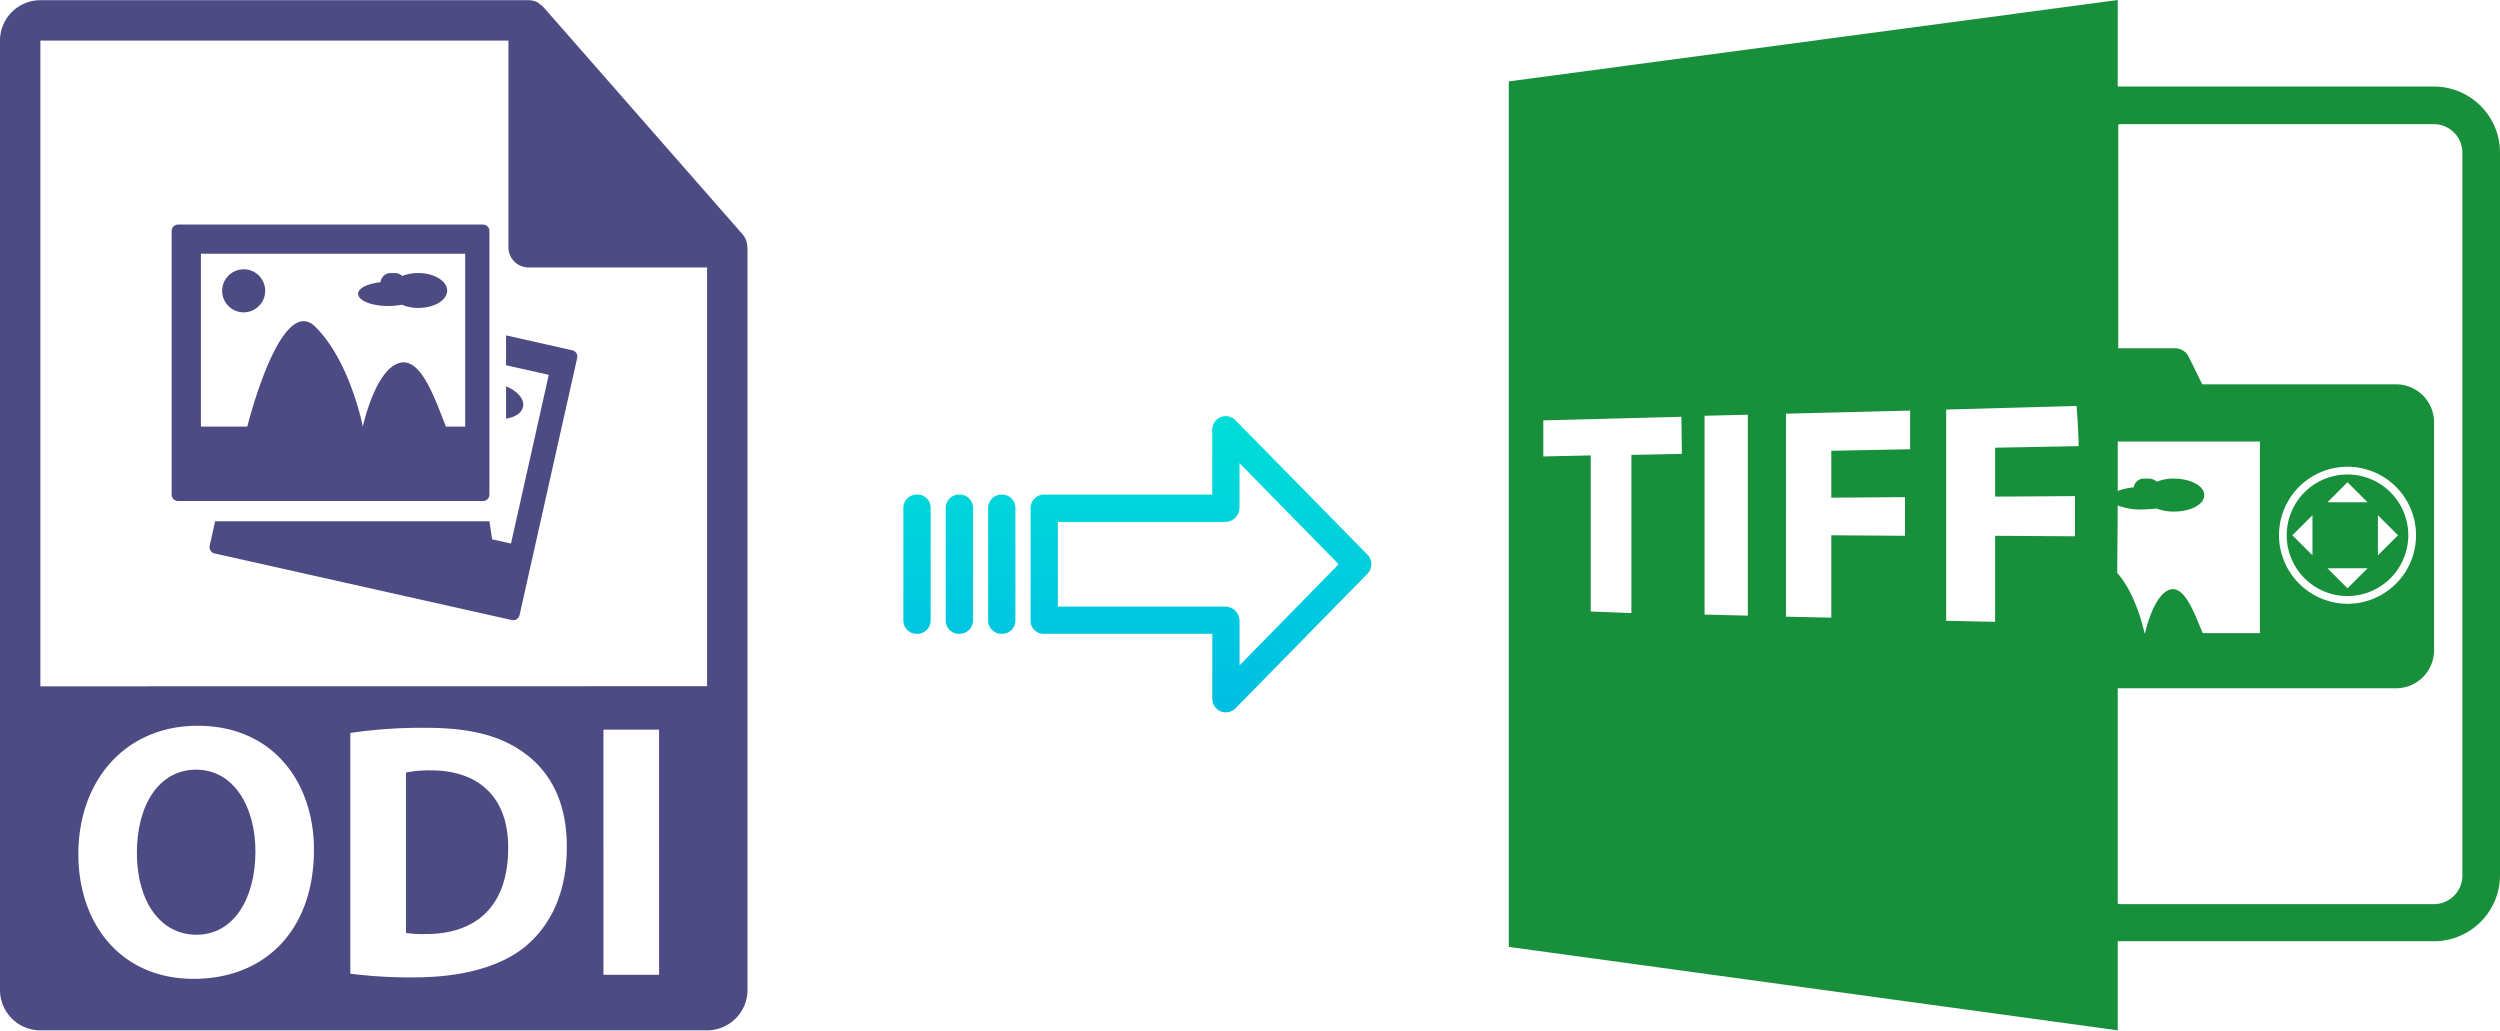 <svg xmlns="http://www.w3.org/2000/svg" xmlns:xlink="http://www.w3.org/1999/xlink" viewBox="0 0 485.27 200.04"><defs><style>.cls-1{fill:#4c4b83;}.cls-2{fill:#188f3b;}.cls-3{fill:url(#linear-gradient);}.cls-4{fill:url(#linear-gradient-2);}.cls-5{fill:url(#linear-gradient-3);}.cls-6{fill:url(#linear-gradient-4);}</style><linearGradient id="linear-gradient" x1="233.1" y1="135.98" x2="233.1" y2="16.78" gradientTransform="matrix(1, 0, 0, -1, 0, 186.67)" gradientUnits="userSpaceOnUse"><stop offset="0" stop-color="#00efd1"/><stop offset="1" stop-color="#00acea"/></linearGradient><linearGradient id="linear-gradient-2" x1="194.45" y1="135.98" x2="194.45" y2="16.78" xlink:href="#linear-gradient"/><linearGradient id="linear-gradient-3" x1="186.21" y1="135.98" x2="186.21" y2="16.78" xlink:href="#linear-gradient"/><linearGradient id="linear-gradient-4" x1="177.96" y1="135.98" x2="177.96" y2="16.78" xlink:href="#linear-gradient"/></defs><title>odi to tiff</title><g id="Layer_2" data-name="Layer 2"><g id="Layer_2-2" data-name="Layer 2"><path class="cls-1" d="M145.06,48a3.81,3.81,0,0,0-.94-2.54l-38.56-44,0,0a4,4,0,0,0-.77-.65L104.5.55a3.8,3.8,0,0,0-.78-.33l-.21-.07a3.8,3.8,0,0,0-.89-.11H7.84A7.85,7.85,0,0,0,0,7.88V192.2A7.85,7.85,0,0,0,7.84,200H137.25a7.86,7.86,0,0,0,7.85-7.84V48.4C145.1,48.26,145.07,48.11,145.06,48ZM37.58,190c-14.12,0-22.37-10.66-22.37-24.21,0-14.26,9.1-24.91,23.15-24.91,14.61,0,22.58,10.94,22.58,24.06C60.94,180.52,51.48,190,37.58,190Zm64.58-6.42c-5,4.16-12.63,6.14-21.94,6.14A92,92,0,0,1,68,189V142.27a95.51,95.51,0,0,1,14.54-1c9,0,14.89,1.62,19.48,5.08,4.94,3.67,8,9.53,8,17.93C110.07,173.4,106.75,179.68,102.16,183.56Zm25.77,5.64h-10.8V141.63h10.8Zm-120.09-56V7.88H98.69V48a3.92,3.92,0,0,0,3.93,3.92h34.63v81.28Z"/><path class="cls-1" d="M83.67,149.54a22.38,22.38,0,0,0-4.86.42v31.13a19.85,19.85,0,0,0,3.73.21c9.75.07,16.1-5.3,16.1-16.66C98.71,154.76,92.92,149.54,83.67,149.54Z"/><path class="cls-1" d="M38.07,149.4c-7.27,0-11.5,6.92-11.5,16.16S31,181.44,38.15,181.44s11.43-6.92,11.43-16.16C49.58,156.74,45.48,149.4,38.07,149.4Z"/><path class="cls-1" d="M95,96V44.83a1.25,1.25,0,0,0-1.25-1.24H34.57a1.24,1.24,0,0,0-1.25,1.24V96a1.24,1.24,0,0,0,1.25,1.25H93.72A1.25,1.25,0,0,0,95,96ZM90.3,82.81H86.55c-2.18-5.59-4.87-13.43-8.94-12.38-4.79,1.22-7.18,12.38-7.18,12.38S68,70.21,61.24,63.46,48,82.81,48,82.81H39V49.25H90.3V82.81Z"/><circle class="cls-1" cx="47.3" cy="56.45" r="4.18"/><path class="cls-1" d="M75.37,59.4A14,14,0,0,0,78,59.15a8.21,8.21,0,0,0,3.22.62c3.08,0,5.58-1.51,5.58-3.36S84.28,53,81.2,53a8.48,8.48,0,0,0-3.13.57,2,2,0,0,0-1.4-.57h-.81a2,2,0,0,0-2,1.78c-2.5.26-4.35,1.17-4.35,2.25C69.54,58.36,72.15,59.4,75.37,59.4Z"/><path class="cls-1" d="M111.1,68,98.23,65.1v5.8l8.29,1.86-7.33,32.75-3.66-.82c-.17-1.11-.34-2.31-.53-3.51H41.76l-1.06,4.76a1.25,1.25,0,0,0,.95,1.49l57.72,12.93a1.25,1.25,0,0,0,1.49-1l11.19-49.95A1.24,1.24,0,0,0,111.1,68Z"/><path class="cls-1" d="M101.52,79c.34-1.51-1.08-3.14-3.29-4v6.26C100,81,101.26,80.17,101.52,79Z"/></g><g id="Layer_7" data-name="Layer 7"><path class="cls-2" d="M411.07,182.7h61.4a12.82,12.82,0,0,0,12.8-12.8V29.6a12.82,12.82,0,0,0-12.8-12.8h-61.4V0L292.87,15.8v168L411.07,200Zm0-84.6a12.05,12.05,0,0,0,4.7.8,24.58,24.58,0,0,0,2.8-.2,9.34,9.34,0,0,0,3.4.6c3.3,0,5.9-1.4,5.9-3.2s-2.7-3.2-5.9-3.2a8.45,8.45,0,0,0-3.3.6,2.53,2.53,0,0,0-1.5-.6h-.9a2,2,0,0,0-2.1,1.7,11.86,11.86,0,0,0-3.1.7V85.7h27.6v37.2h-11.1c-1.5-3.5-3.4-9.1-6.2-8.5-3.1.7-4.8,7.5-5,8.5h-.1c-.2-.9-1.7-7.6-5.3-11.7l.1-13.1Zm.8-74h60.6a5.55,5.55,0,0,1,5.5,5.5V170a5.55,5.55,0,0,1-5.5,5.5h-60.6a2.2,2.2,0,0,1-.8-.1V133.6h54a7.38,7.38,0,0,0,7.4-7.4V82a7.38,7.38,0,0,0-7.4-7.4h-37.6l-2.7-5.5a3,3,0,0,0-2.6-1.5h-11V24.2A1.48,1.48,0,0,1,411.87,24.1Zm30.5,79.8a13.3,13.3,0,1,1,13.3,13.3A13.36,13.36,0,0,1,442.37,103.9ZM326.47,88.1l-9.8.2V119l-7.9-.3V88.4l-9.2.2v-7l26.8-.7.1,7.2Zm12.8,31.4-8.4-.2V80.7l8.4-.2Zm31.5-32.3-15.3.3v9.1l14.3-.1V104l-14.3-.1v16l-8.8-.2V80.3l24.1-.6v7.5Zm32,16.9-15.5-.1v16.7l-9.5-.2v-41l25.3-.7c.2,2.3.3,4.6.4,6.8h0v1l-16.2.3v9.5l15.5-.1v7.8Z"/><path class="cls-2" d="M467.47,103.9a11.8,11.8,0,1,0-11.8,11.8A11.82,11.82,0,0,0,467.47,103.9Zm-5.9-3.9,3.9,3.9-3.9,3.9V100Zm-5.9-6.4,3.9,3.9h-7.8Zm-6.8,14.2-3.9-3.9,3.9-3.9Zm10.7,2.5-3.9,3.9-3.9-3.9Z"/></g><g id="Layer_3" data-name="Layer 3"><path class="cls-3" d="M239.8,81.56a2.62,2.62,0,0,0-4.49,1.85V96H202.7a2.6,2.6,0,0,0-2.65,2.54v22a2.43,2.43,0,0,0,.78,1.79,2.54,2.54,0,0,0,1.87.7h32.62v12.59a2.63,2.63,0,0,0,1.62,2.46,2.6,2.6,0,0,0,1,.19,2.64,2.64,0,0,0,1.89-.79l25.6-26.11a2.65,2.65,0,0,0,0-3.71Zm.81,47.59v-8.63a2.8,2.8,0,0,0-2.7-2.78H205.34V101.31h32.56a2.81,2.81,0,0,0,2.7-2.78V89.9l19.24,19.62Z"/><path class="cls-4" d="M194.46,96h0a2.6,2.6,0,0,0-2.65,2.54v21.93a2.56,2.56,0,0,0,2.58,2.56h.06a2.59,2.59,0,0,0,2.65-2.54V98.57A2.58,2.58,0,0,0,194.52,96Z"/><path class="cls-5" d="M186.22,96h0a2.6,2.6,0,0,0-2.65,2.54v21.93a2.57,2.57,0,0,0,2.58,2.56h.07a2.6,2.6,0,0,0,2.65-2.54V98.57A2.56,2.56,0,0,0,186.28,96Z"/><path class="cls-6" d="M178,96h0a2.6,2.6,0,0,0-2.65,2.54v21.93a2.56,2.56,0,0,0,2.58,2.56H178a2.6,2.6,0,0,0,2.65-2.54V98.57A2.57,2.57,0,0,0,178,96Z"/></g></g></svg>